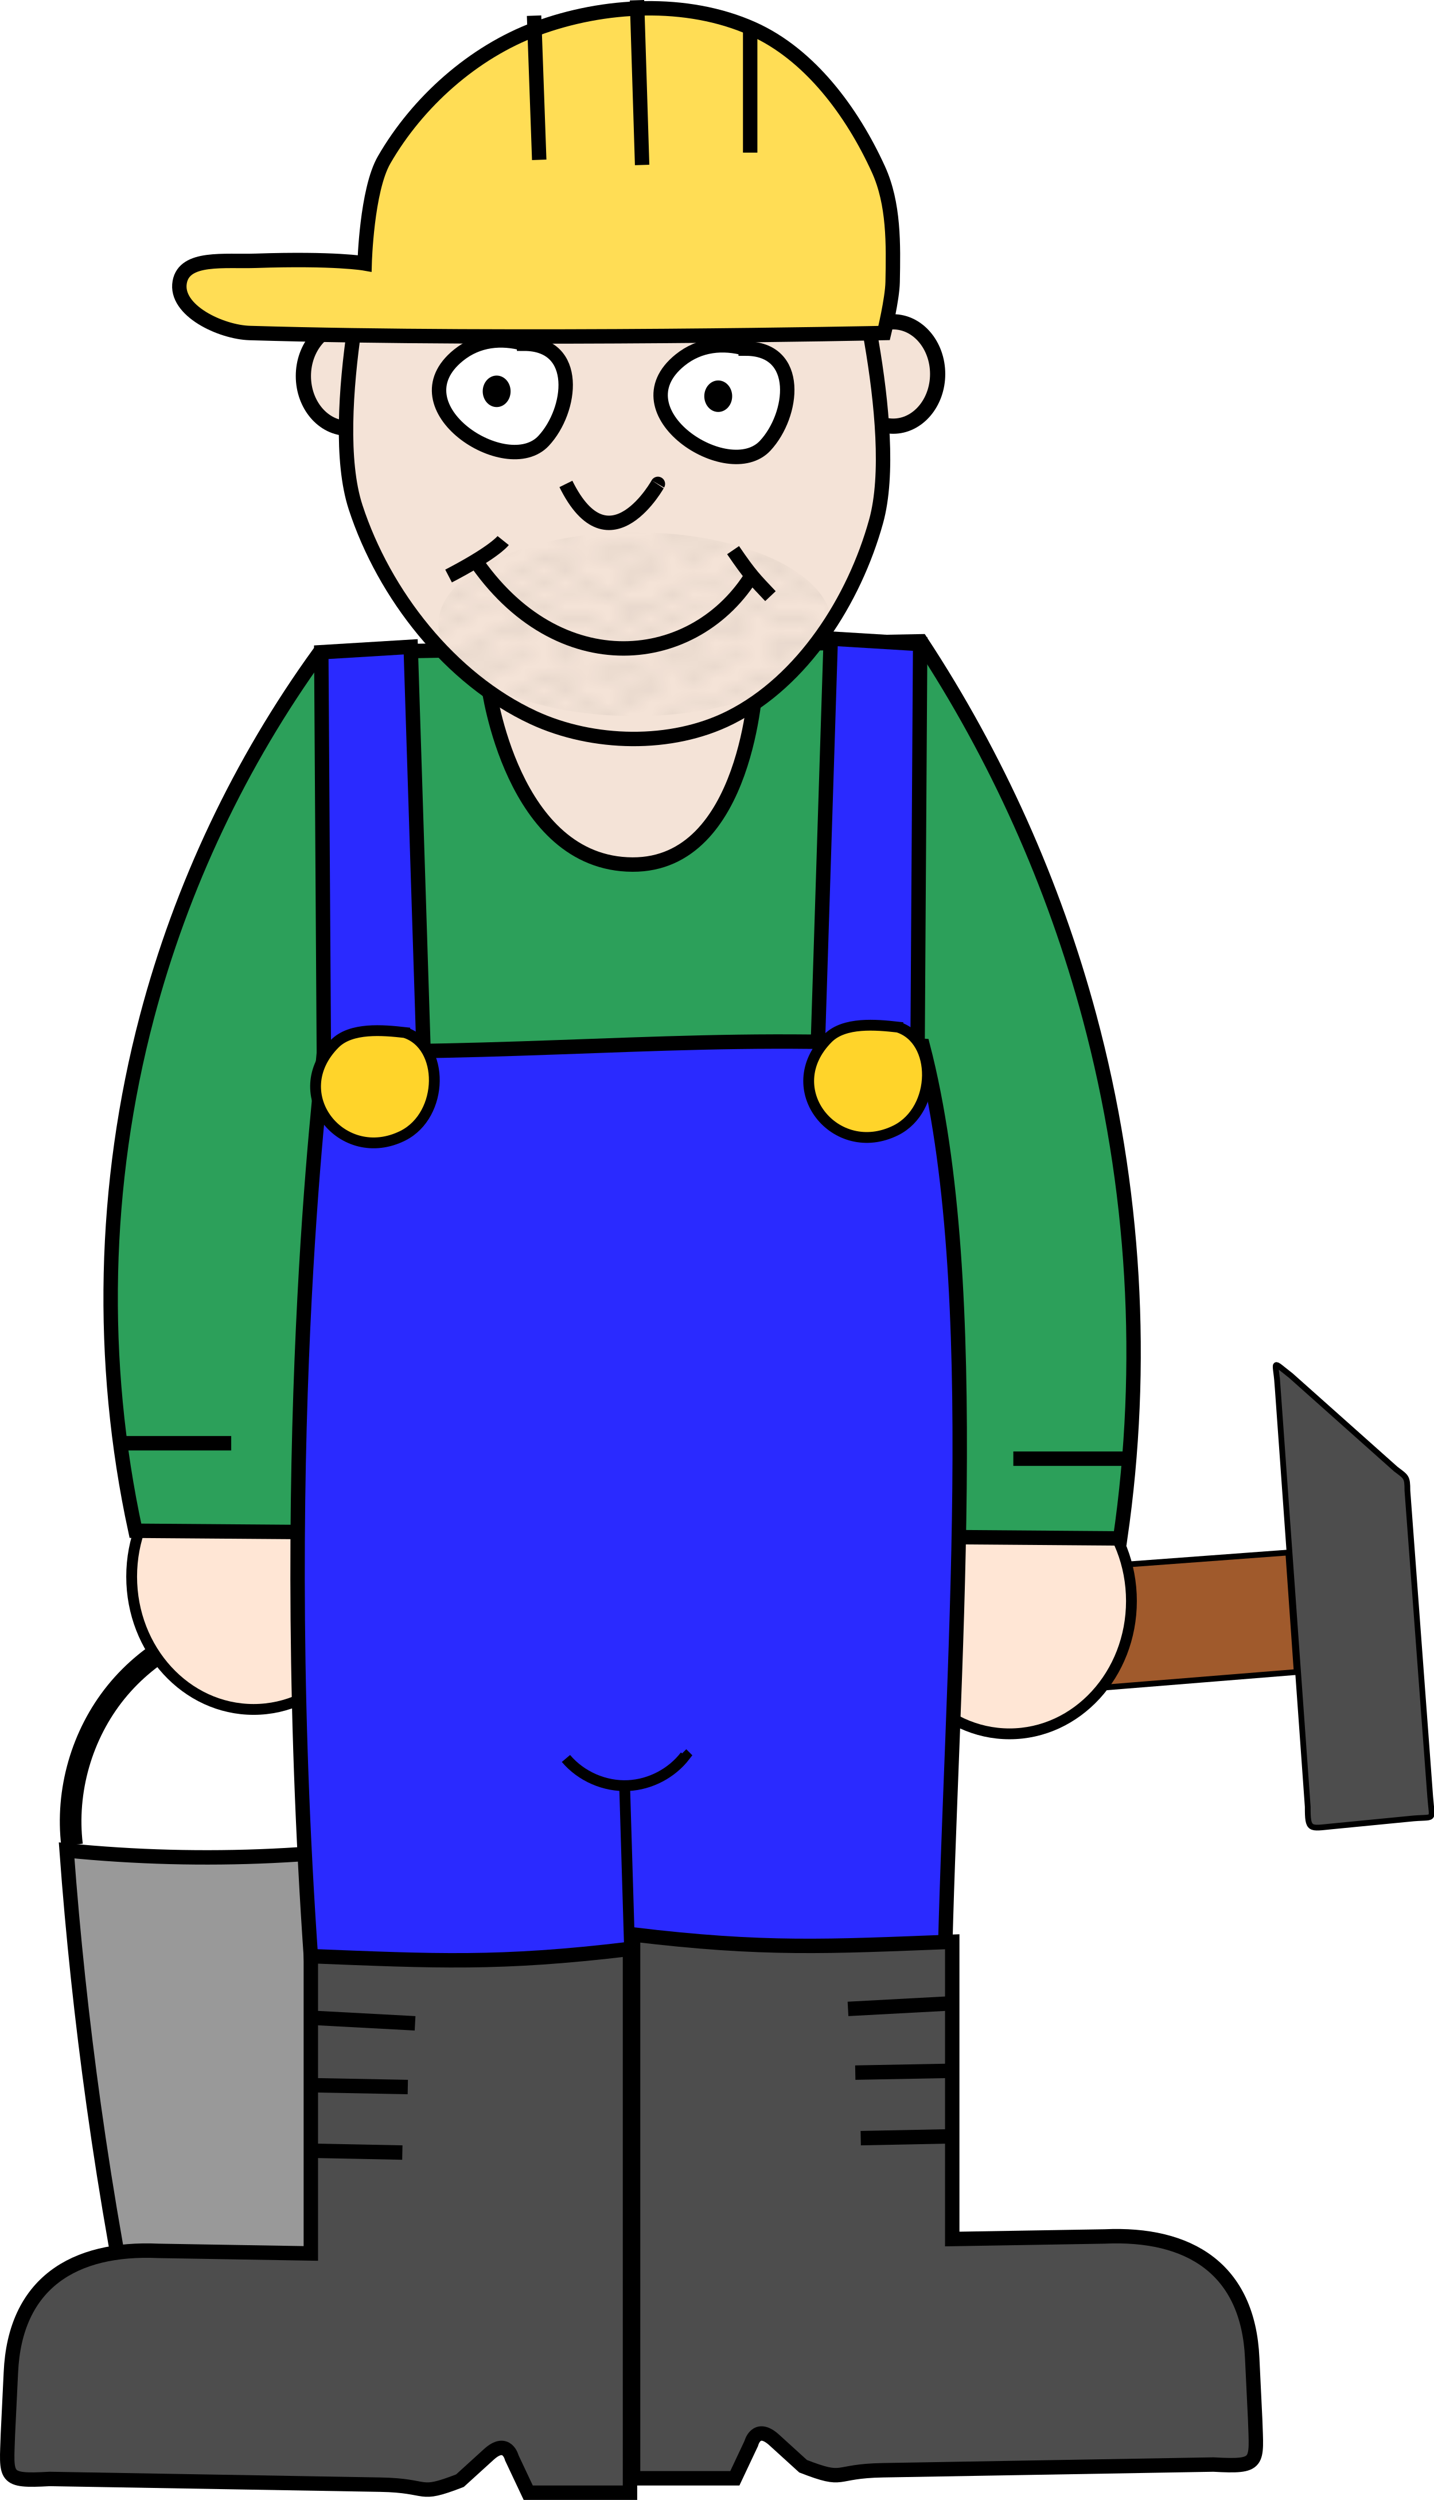 <?xml version="1.0" encoding="UTF-8" standalone="no"?>
<!-- Created with Inkscape (http://www.inkscape.org/) -->

<svg
   xmlns:dc="http://purl.org/dc/elements/1.1/"
   xmlns:cc="http://creativecommons.org/ns#"
   xmlns:rdf="http://www.w3.org/1999/02/22-rdf-syntax-ns#"
   xmlns:svg="http://www.w3.org/2000/svg"
   xmlns="http://www.w3.org/2000/svg"
   xmlns:xlink="http://www.w3.org/1999/xlink"
   xmlns:sodipodi="http://sodipodi.sourceforge.net/DTD/sodipodi-0.dtd"
   xmlns:inkscape="http://www.inkscape.org/namespaces/inkscape"
   width="112.361mm"
   height="195.772mm"
   viewBox="0 0 398.128 693.68"
   id="svg2"
   version="1.1"
   inkscape:version="0.91 r13725"
   sodipodi:docname="Bauarbeiter.svg">
  <defs
     id="defs4">
    <pattern
       inkscape:collect="always"
       xlink:href="#Polkadots-med"
       id="pattern6322"
       patternTransform="matrix(5.934,0,0,3.322,595.357,394.776)" />
    <pattern
       inkscape:stockid="Polka dots, medium"
       id="Polkadots-med"
       patternTransform="translate(0,0) scale(10,10)"
       height="10"
       width="10"
       patternUnits="userSpaceOnUse"
       inkscape:collect="always">
      <circle
         id="circle5784"
         r="0.15"
         cy="0.810"
         cx="2.567"
         style="fill:black;stroke:none" />
      <circle
         id="circle5786"
         r="0.15"
         cy="2.33"
         cx="3.048"
         style="fill:black;stroke:none" />
      <circle
         id="circle5788"
         r="0.15"
         cy="2.415"
         cx="4.418"
         style="fill:black;stroke:none" />
      <circle
         id="circle5790"
         r="0.15"
         cy="3.029"
         cx="1.844"
         style="fill:black;stroke:none" />
      <circle
         id="circle5792"
         r="0.15"
         cy="1.363"
         cx="6.08"
         style="fill:black;stroke:none" />
      <circle
         id="circle5794"
         r="0.15"
         cy="4.413"
         cx="5.819"
         style="fill:black;stroke:none" />
      <circle
         id="circle5796"
         r="0.15"
         cy="4.048"
         cx="4.305"
         style="fill:black;stroke:none" />
      <circle
         id="circle5798"
         r="0.15"
         cy="3.045"
         cx="5.541"
         style="fill:black;stroke:none" />
      <circle
         id="circle5800"
         r="0.15"
         cy="5.527"
         cx="4.785"
         style="fill:black;stroke:none" />
      <circle
         id="circle5802"
         r="0.15"
         cy="5.184"
         cx="2.667"
         style="fill:black;stroke:none" />
      <circle
         id="circle5804"
         r="0.15"
         cy="1.448"
         cx="7.965"
         style="fill:black;stroke:none" />
      <circle
         id="circle5806"
         r="0.15"
         cy="5.049"
         cx="7.047"
         style="fill:black;stroke:none" />
      <circle
         id="circle5808"
         r="0.15"
         cy="0.895"
         cx="4.340"
         style="fill:black;stroke:none" />
      <circle
         id="circle5810"
         r="0.15"
         cy="0.340"
         cx="7.125"
         style="fill:black;stroke:none" />
      <circle
         id="circle5812"
         r="0.15"
         cy="1.049"
         cx="9.553"
         style="fill:black;stroke:none" />
      <circle
         id="circle5814"
         r="0.15"
         cy="2.689"
         cx="7.006"
         style="fill:black;stroke:none" />
      <circle
         id="circle5816"
         r="0.15"
         cy="2.689"
         cx="8.909"
         style="fill:black;stroke:none" />
      <circle
         id="circle5818"
         r="0.15"
         cy="4.407"
         cx="9.315"
         style="fill:black;stroke:none" />
      <circle
         id="circle5820"
         r="0.15"
         cy="3.870"
         cx="7.820"
         style="fill:black;stroke:none" />
      <circle
         id="circle5822"
         r="0.15"
         cy="5.948"
         cx="8.270"
         style="fill:black;stroke:none" />
      <circle
         id="circle5824"
         r="0.15"
         cy="7.428"
         cx="7.973"
         style="fill:black;stroke:none" />
      <circle
         id="circle5826"
         r="0.15"
         cy="8.072"
         cx="9.342"
         style="fill:black;stroke:none" />
      <circle
         id="circle5828"
         r="0.15"
         cy="9.315"
         cx="8.206"
         style="fill:black;stroke:none" />
      <circle
         id="circle5830"
         r="0.15"
         cy="9.475"
         cx="9.682"
         style="fill:black;stroke:none" />
      <circle
         id="circle5832"
         r="0.15"
         cy="6.186"
         cx="9.688"
         style="fill:black;stroke:none" />
      <circle
         id="circle5834"
         r="0.15"
         cy="6.296"
         cx="3.379"
         style="fill:black;stroke:none" />
      <circle
         id="circle5836"
         r="0.15"
         cy="8.204"
         cx="2.871"
         style="fill:black;stroke:none" />
      <circle
         id="circle5838"
         r="0.15"
         cy="8.719"
         cx="4.59"
         style="fill:black;stroke:none" />
      <circle
         id="circle5840"
         r="0.15"
         cy="9.671"
         cx="3.181"
         style="fill:black;stroke:none" />
      <circle
         id="circle5842"
         r="0.15"
         cy="7.315"
         cx="5.734"
         style="fill:black;stroke:none" />
      <circle
         id="circle5844"
         r="0.15"
         cy="6.513"
         cx="6.707"
         style="fill:black;stroke:none" />
      <circle
         id="circle5846"
         r="0.15"
         cy="9.670"
         cx="5.730"
         style="fill:black;stroke:none" />
      <circle
         id="circle5848"
         r="0.15"
         cy="8.373"
         cx="6.535"
         style="fill:black;stroke:none" />
      <circle
         id="circle5850"
         r="0.15"
         cy="7.154"
         cx="4.37"
         style="fill:black;stroke:none" />
      <circle
         id="circle5852"
         r="0.15"
         cy="7.25"
         cx="0.622"
         style="fill:black;stroke:none" />
      <circle
         id="circle5854"
         r="0.15"
         cy="5.679"
         cx="0.831"
         style="fill:black;stroke:none" />
      <circle
         id="circle5856"
         r="0.15"
         cy="8.519"
         cx="1.257"
         style="fill:black;stroke:none" />
      <circle
         id="circle5858"
         r="0.15"
         cy="6.877"
         cx="1.989"
         style="fill:black;stroke:none" />
      <circle
         id="circle5860"
         r="0.15"
         cy="3.181"
         cx="0.374"
         style="fill:black;stroke:none" />
      <circle
         id="circle5862"
         r="0.15"
         cy="1.664"
         cx="1.166"
         style="fill:black;stroke:none" />
      <circle
         id="circle5864"
         r="0.15"
         cy="0.093"
         cx="1.151"
         style="fill:black;stroke:none" />
      <circle
         id="circle5866"
         r="0.15"
         cy="10.093"
         cx="1.151"
         style="fill:black;stroke:none" />
      <circle
         id="circle5868"
         r="0.15"
         cy="4.451"
         cx="1.302"
         style="fill:black;stroke:none" />
      <circle
         id="circle5870"
         r="0.15"
         cy="3.763"
         cx="3.047"
         style="fill:black;stroke:none" />
    </pattern>
    <inkscape:path-effect
       effect="spiro"
       id="path-effect4138"
       is_visible="true" />
    <inkscape:path-effect
       effect="spiro"
       id="path-effect4192-6-2"
       is_visible="true" />
    <inkscape:path-effect
       effect="spiro"
       id="path-effect4192-3-1"
       is_visible="true" />
    <inkscape:path-effect
       effect="spiro"
       id="path-effect4192-2"
       is_visible="true" />
    <inkscape:path-effect
       effect="spiro"
       id="path-effect4192-6"
       is_visible="true" />
    <inkscape:path-effect
       effect="spiro"
       id="path-effect4192-3"
       is_visible="true" />
    <inkscape:path-effect
       effect="spiro"
       id="path-effect4192"
       is_visible="true" />
    <inkscape:path-effect
       is_visible="true"
       id="path-effect4188"
       effect="spiro" />
    <inkscape:path-effect
       effect="spiro"
       id="path-effect4184"
       is_visible="true" />
    <inkscape:path-effect
       effect="spiro"
       id="path-effect4176"
       is_visible="true" />
    <inkscape:path-effect
       effect="spiro"
       id="path-effect4172"
       is_visible="true" />
    <inkscape:path-effect
       effect="spiro"
       id="path-effect4162"
       is_visible="true" />
    <inkscape:path-effect
       effect="spiro"
       id="path-effect4158"
       is_visible="true" />
    <inkscape:path-effect
       effect="spiro"
       id="path-effect4157-7"
       is_visible="true" />
    <inkscape:path-effect
       effect="spiro"
       id="path-effect4157"
       is_visible="true" />
    <inkscape:path-effect
       effect="spiro"
       id="path-effect4180"
       is_visible="true" />
    <inkscape:path-effect
       effect="spiro"
       id="path-effect4273"
       is_visible="true" />
    <inkscape:path-effect
       effect="spiro"
       id="path-effect4269"
       is_visible="true" />
  </defs>
  <sodipodi:namedview
     id="base"
     pagecolor="#ffffff"
     bordercolor="#666666"
     borderopacity="1.0"
     inkscape:pageopacity="0.0"
     inkscape:pageshadow="2"
     inkscape:zoom="0.7"
     inkscape:cx="74.655234"
     inkscape:cy="568.19972"
     inkscape:document-units="px"
     inkscape:current-layer="layer1"
     showgrid="false"
     fit-margin-top="0"
     fit-margin-left="0"
     fit-margin-right="0"
     fit-margin-bottom="0"
     inkscape:window-width="1920"
     inkscape:window-height="1017"
     inkscape:window-x="-8"
     inkscape:window-y="-8"
     inkscape:window-maximized="1" />
  <g
     inkscape:label="Ebene 1"
     inkscape:groupmode="layer"
     id="layer1"
     transform="translate(-150.581,-550.3)">
    <ellipse
       style="fill:#f4e3d7;fill-opacity:1;stroke:#000000;stroke-width:4.223;stroke-miterlimit:4;stroke-dasharray:none;stroke-opacity:1"
       id="path4387-0"
       cx="398.571"
       cy="654.076"
       rx="12.334"
       ry="14.479" />
    <ellipse
       style="fill:#f4e3d7;fill-opacity:1;stroke:#000000;stroke-width:4.223;stroke-miterlimit:4;stroke-dasharray:none;stroke-opacity:1"
       id="path4387-0-4"
       cx="247.143"
       cy="654.648"
       rx="12.334"
       ry="14.479" />
    <path
       style="fill:#999999;fill-rule:evenodd;stroke:#000000;stroke-width:4;stroke-linecap:butt;stroke-linejoin:miter;stroke-miterlimit:4;stroke-dasharray:none;stroke-opacity:1"
       d="m 169.077,1063.754 c 1.734,23.644 4.243,47.231 7.522,70.711 3.593,25.727 8.11,51.325 13.54,76.729 14.198,3.727 28.97,5.255 43.63,4.513 13.304,-0.673 26.512,-3.213 39.117,-7.522 6.617,-23.102 11.155,-46.799 13.54,-70.711 2.643,-26.491 2.643,-53.246 0,-79.738 -19.825,4.058 -39.965,6.575 -60.179,7.522 -19.059,0.893 -38.184,0.39 -57.17,-1.504 z"
       id="path4267"
       inkscape:path-effect="#path-effect4269"
       inkscape:original-d="m 169.07691,1063.7538 c 0,0 4.20709,47.2405 7.52241,70.7107 3.63258,25.7161 13.54035,76.7286 13.54035,76.7286 0,0 29.02285,5.1486 43.62999,4.5134 13.26523,-0.5767 39.11654,-7.5224 39.11654,-7.5224 0,0 11.27348,-46.8195 13.54034,-70.7106 2.51063,-26.4604 0,-79.7376 0,-79.7376 0,0 -39.9877,6.5318 -60.1793,7.5224 -19.04047,0.9342 -57.17033,-1.5045 -57.17033,-1.5045 z"
       inkscape:connector-curvature="0"
       sodipodi:nodetypes="cacacacac" />
    <path
       style="fill:none;fill-rule:evenodd;stroke:#000000;stroke-width:6;stroke-linecap:butt;stroke-linejoin:miter;stroke-miterlimit:4;stroke-dasharray:none;stroke-opacity:1"
       d="m 170.581,1062.249 c -1.807,-15.004 2.703,-30.667 12.211,-42.413 9.509,-11.746 23.89,-19.418 38.941,-20.775 15.99,-1.441 32.492,4.308 44.125,15.373 11.633,11.065 18.2,27.259 17.559,43.301"
       id="path4271"
       inkscape:path-effect="#path-effect4273"
       inkscape:original-d="m 170.5814,1062.2493 c 0,0 24.11026,-61.4298 51.1524,-63.18816 28.31784,-1.8415 61.68378,58.67476 61.68378,58.67476"
       inkscape:connector-curvature="0"
       sodipodi:nodetypes="cac" />
    <ellipse
       style="fill:#ffe6d5;fill-opacity:1;stroke:#000000;stroke-width:3;stroke-miterlimit:4;stroke-dasharray:none;stroke-opacity:1"
       id="path4250"
       cx="220.982"
       cy="987.777"
       rx="33.851"
       ry="36.86" />
    <g
       transform="matrix(0.032,0.397,-0.397,0.032,639.812,884.874)"
       id="g4144">
      <path
         sodipodi:nodetypes="ccccc"
         inkscape:connector-curvature="0"
         id="path4136"
         d="m 214.286,348.648 83.429,0.857 0,425.714 c -31.429,8.586 -55.867,10.607 -86.286,0 z"
         style="fill:#a05a2c;fill-rule:evenodd;stroke:#000000;stroke-width:4;stroke-linecap:butt;stroke-linejoin:miter;stroke-miterlimit:4;stroke-dasharray:none;stroke-opacity:1" />
      <path
         sodipodi:nodetypes="ccccccccc"
         inkscape:connector-curvature="0"
         id="path4138"
         d="m 96.483,346.768 295.46,2.603 c 16.639,1.4 15.195,-0.18 14.936,-15.721 l -0.901,-54.045 c -0.538,-19.036 4.088,-15.79 -14.034,-15.894 l -214.004,-1.295 c -9.691,-0.783 -9.444,0.031 -15.61,6.895 l -70.739,67.615 c -11.975,13.074 -11.306,9.699 4.893,9.842 z"
         style="fill:#4d4d4d;fill-rule:evenodd;stroke:#000000;stroke-width:4;stroke-linecap:butt;stroke-linejoin:miter;stroke-miterlimit:4;stroke-dasharray:none;stroke-opacity:1" />
    </g>
    <ellipse
       style="fill:#ffe6d5;fill-opacity:1;stroke:#000000;stroke-width:3;stroke-miterlimit:4;stroke-dasharray:none;stroke-opacity:1"
       id="path4250-7"
       cx="430.857"
       cy="994.548"
       rx="33.851"
       ry="36.86" />
    <path
       style="fill:#2ca05a;fill-rule:evenodd;stroke:#000000;stroke-width:4;stroke-linecap:butt;stroke-linejoin:miter;stroke-miterlimit:4;stroke-dasharray:none;stroke-opacity:1"
       d="m 188.179,975.056 273.404,2.128 c 7.009,-48.137 4.093,-97.697 -8.511,-144.681 -9.912,-36.95 -25.782,-72.295 -46.809,-104.255 l -167.021,3.191 c -21.983,30.366 -38.302,64.818 -47.872,101.064 -12.247,46.383 -13.35,95.668 -3.191,142.553 z"
       id="path4178"
       inkscape:path-effect="#path-effect4180"
       inkscape:original-d="m 188.17933,975.05645 273.40426,2.12766 c 0,0 2.9907,-97.75958 -8.51064,-144.68086 -9.06906,-36.99845 -46.80851,-104.25531 -46.80851,-104.25531 l -167.02128,3.19149 c 0,0 -46.7191,60.26299 -47.87234,101.06382 -1.68465,59.60176 -3.19149,142.5532 -3.19149,142.5532 z"
       inkscape:connector-curvature="0"
       sodipodi:nodetypes="ccaccsc" />
    <path
       style="fill:#2a2aff;fill-opacity:1;fill-rule:evenodd;stroke:#000000;stroke-width:4;stroke-linecap:butt;stroke-linejoin:miter;stroke-miterlimit:4;stroke-dasharray:none;stroke-opacity:1"
       d="m 406.053,729.006 -24.824,-1.504 -3.761,118.233 27.833,0 0.752,-116.729 z"
       id="path4155"
       inkscape:path-effect="#path-effect4157"
       inkscape:original-d="m 406.05287,729.0065 -24.82396,-1.50448 -3.76121,118.23308 27.83293,0 z"
       inkscape:connector-curvature="0"
       sodipodi:nodetypes="ccccc" />
    <path
       style="fill:#2a2aff;fill-opacity:1;fill-rule:evenodd;stroke:#000000;stroke-width:4;stroke-linecap:butt;stroke-linejoin:miter;stroke-miterlimit:4;stroke-dasharray:none;stroke-opacity:1"
       d="m 239.778,731.278 24.824,-1.504 3.761,118.233 -27.833,0 -0.752,-116.729 z"
       id="path4155-2"
       inkscape:path-effect="#path-effect4157-7"
       inkscape:original-d="m 239.77758,731.27808 24.82395,-1.50448 3.76121,118.23308 -27.83292,0 z"
       inkscape:connector-curvature="0"
       sodipodi:nodetypes="ccccc" />
    <path
       style="fill:#f4e3d7;fill-opacity:1;fill-rule:evenodd;stroke:#000000;stroke-width:4;stroke-linecap:butt;stroke-linejoin:miter;stroke-miterlimit:4;stroke-dasharray:none;stroke-opacity:1"
       d="m 286.202,740.772 74.286,-1.429 c 0,0 -2.257,50.974 -34.286,50.857 -33.563,-0.123 -40,-49.429 -40,-49.429 z"
       id="path5606"
       inkscape:connector-curvature="0"
       sodipodi:nodetypes="ccsc" />
    <path
       style="fill:#f4e3d7;fill-rule:evenodd;stroke:#000000;stroke-width:4;stroke-linecap:butt;stroke-linejoin:miter;stroke-miterlimit:4;stroke-dasharray:none;stroke-opacity:1"
       d="m 254.958,610.433 c 0,0 -14.02,55.042 -5.64,80.657 7.917,24.203 26.238,47.609 49.339,58.325 16.516,7.662 38.349,8.169 54.621,0 20.212,-10.148 34.479,-32.621 40.53,-54.413 7.194,-25.907 -7.932,-80.271 -7.932,-80.271"
       id="path4140"
       inkscape:connector-curvature="0"
       sodipodi:nodetypes="caaaac" />
    <path
       style="fill:#ffffff;fill-rule:evenodd;stroke:#000000;stroke-width:4;stroke-linecap:butt;stroke-linejoin:miter;stroke-miterlimit:4;stroke-dasharray:none;stroke-opacity:1"
       d="m 296.094,645.678 c -6.312,-1.749 -12.822,-1.162 -18.199,3.17 -17.894,14.414 13.403,34.735 23.61,23.773 7.918,-8.504 10.125,-26.943 -5.411,-26.943 z"
       id="path4864"
       inkscape:connector-curvature="0" />
    <ellipse
       style="fill:#000000;fill-opacity:1;stroke:#000000;stroke-width:1.346;stroke-miterlimit:4;stroke-dasharray:none;stroke-opacity:1"
       id="path4866"
       cx="288.47"
       cy="658.885"
       rx="3.197"
       ry="3.698" />
    <path
       inkscape:connector-curvature="0"
       id="path4874"
       d="m 357.609,647.032 c -6.312,-1.749 -12.822,-1.162 -18.199,3.17 -17.894,14.414 13.403,34.735 23.61,23.773 7.918,-8.504 10.125,-26.943 -5.411,-26.943 z"
       style="fill:#ffffff;fill-rule:evenodd;stroke:#000000;stroke-width:4;stroke-linecap:butt;stroke-linejoin:miter;stroke-miterlimit:4;stroke-dasharray:none;stroke-opacity:1" />
    <ellipse
       ry="3.698"
       rx="3.197"
       cy="660.239"
       cx="349.986"
       id="ellipse4876"
       style="fill:#000000;fill-opacity:1;stroke:#000000;stroke-width:1.346;stroke-miterlimit:4;stroke-dasharray:none;stroke-opacity:1" />
    <path
       style="fill:none;fill-rule:evenodd;stroke:#000000;stroke-width:4;stroke-linecap:butt;stroke-linejoin:miter;stroke-miterlimit:4;stroke-dasharray:none;stroke-opacity:1"
       d="m 307.696,684.582 c 12.15,24.61 25.892,-0.614 25.532,0"
       id="path4878"
       inkscape:connector-curvature="0"
       sodipodi:nodetypes="cc" />
    <g
       id="g4889"
       transform="translate(163.95,173.996)"
       style="stroke-width:4;stroke-miterlimit:4;stroke-dasharray:none">
      <path
         inkscape:connector-curvature="0"
         id="path4882"
         d="m 111.17,536.139 c 11.862,-6.173 14.727,-9.3 15.16,-9.84"
         style="fill:none;fill-rule:evenodd;stroke:#000000;stroke-width:4;stroke-linecap:butt;stroke-linejoin:miter;stroke-miterlimit:4;stroke-dasharray:none;stroke-opacity:1"
         sodipodi:nodetypes="cc" />
      <path
         inkscape:connector-curvature="0"
         id="path4884"
         d="m 118.085,531.086 c 23.471,35.017 61.832,30.635 77.66,4.255"
         style="fill:none;fill-rule:evenodd;stroke:#000000;stroke-width:4;stroke-linecap:butt;stroke-linejoin:miter;stroke-miterlimit:4;stroke-dasharray:none;stroke-opacity:1" />
      <path
         inkscape:connector-curvature="0"
         id="path4886"
         d="m 190.16,528.958 c 4.812,7.047 5.93,8.057 10.372,12.766"
         style="fill:none;fill-rule:evenodd;stroke:#000000;stroke-width:4;stroke-linecap:butt;stroke-linejoin:miter;stroke-miterlimit:4;stroke-dasharray:none;stroke-opacity:1"
         sodipodi:nodetypes="cc" />
    </g>
    <path
       style="fill:#ffdd55;fill-rule:evenodd;stroke:#000000;stroke-width:4;stroke-linecap:butt;stroke-linejoin:miter;stroke-miterlimit:4;stroke-dasharray:none;stroke-opacity:1"
       d="m 219.914,642.705 c 72.999,2.18 176.12,0 176.12,0 0,0 2.277,-9.36 2.374,-14.138 0.213,-10.519 0.406,-21.743 -3.963,-31.314 -7.243,-15.866 -18.992,-31.856 -34.916,-38.969 -18.287,-8.169 -41.311,-6.974 -60.087,0 -17.415,6.468 -32.942,20.285 -42.218,36.381 -4.866,8.443 -5.409,28.729 -5.409,28.729 0,0 -8.226,-1.471 -30.132,-0.732 -8.831,0.298 -19.903,-1.316 -21.207,5.905 -1.423,7.885 11.431,13.899 19.44,14.138 z"
       id="path4814"
       inkscape:connector-curvature="0"
       sodipodi:nodetypes="scaaaaacsas" />
    <path
       style="fill:none;fill-rule:evenodd;stroke:#000000;stroke-width:4;stroke-linecap:butt;stroke-linejoin:miter;stroke-miterlimit:4;stroke-dasharray:none;stroke-opacity:1"
       d="m 327.429,550.362 1.429,45.714"
       id="path4846"
       inkscape:connector-curvature="0" />
    <path
       style="fill:none;fill-rule:evenodd;stroke:#000000;stroke-width:4;stroke-linecap:butt;stroke-linejoin:miter;stroke-miterlimit:4;stroke-dasharray:none;stroke-opacity:1"
       d="m 298.857,554.648 1.429,40"
       id="path4848"
       inkscape:connector-curvature="0" />
    <path
       style="fill:none;fill-rule:evenodd;stroke:#000000;stroke-width:4;stroke-linecap:butt;stroke-linejoin:miter;stroke-miterlimit:4;stroke-dasharray:none;stroke-opacity:1"
       d="m 358.857,556.934 0,35.714"
       id="path4850"
       inkscape:connector-curvature="0" />
    <path
       style="fill:#2a2aff;fill-opacity:1;fill-rule:evenodd;stroke:#000000;stroke-width:4;stroke-linecap:butt;stroke-linejoin:miter;stroke-miterlimit:4;stroke-dasharray:none;stroke-opacity:1"
       d="m 240.54,841.992 c 61.163,0.772 109.827,-5.116 166.245,-1.504 17.425,67.211 7.74,174.487 6.018,258.645 -46.666,15.5 -72.162,1.633 -88.012,-3.761 -22.053,16.582 -86.913,10.206 -87.26,6.77 -11.127,-148.263 2.641,-253.748 3.009,-260.15 z"
       id="path4154"
       inkscape:connector-curvature="0"
       sodipodi:nodetypes="cccccc" />
    <path
       style="fill:#ffd42a;fill-opacity:1;fill-rule:evenodd;stroke:#000000;stroke-width:3;stroke-linecap:butt;stroke-linejoin:miter;stroke-miterlimit:4;stroke-dasharray:none;stroke-opacity:1"
       d="m 262.968,836.806 c -6.109,-0.686 -14.885,-1.468 -19.419,3.066 -14.039,14.039 2.061,33.975 18.908,25.551 11.467,-5.813 11.579,-25.097 0.511,-28.617 z"
       id="path4862"
       inkscape:connector-curvature="0"
       sodipodi:nodetypes="cscc" />
    <path
       style="fill:none;fill-rule:evenodd;stroke:#000000;stroke-width:3;stroke-linecap:butt;stroke-linejoin:miter;stroke-miterlimit:4;stroke-dasharray:none;stroke-opacity:1"
       d="m 325.497,1095.253 -1.504,-49.648"
       id="path4156"
       inkscape:path-effect="#path-effect4158"
       inkscape:original-d="m 325.49745,1095.2531 -1.50449,-49.6479"
       inkscape:connector-curvature="0" />
    <path
       style="fill:none;fill-rule:evenodd;stroke:#000000;stroke-width:3;stroke-linecap:butt;stroke-linejoin:miter;stroke-miterlimit:4;stroke-dasharray:none;stroke-opacity:1"
       d="m 307.71,1038.241 c 4.202,4.98 10.794,7.846 17.302,7.522 6.127,-0.304 12.058,-3.412 15.797,-8.275 l -0.752,-0.752"
       id="path4160"
       inkscape:path-effect="#path-effect4162"
       inkscape:original-d="m 307.70961,1038.2412 c 0,0 11.01696,7.75 17.30155,7.5224 5.94045,-0.2151 15.79707,-8.2747 15.79707,-8.2747 l -0.75224,-0.7522"
       inkscape:connector-curvature="0"
       sodipodi:nodetypes="cscc" />
    <path
       sodipodi:nodetypes="cscc"
       inkscape:connector-curvature="0"
       id="path4164"
       d="m 399.876,835.301 c -6.109,-0.686 -14.885,-1.468 -19.419,3.066 -14.039,14.039 2.061,33.975 18.908,25.551 11.467,-5.813 11.579,-25.097 0.511,-28.617 z"
       style="fill:#ffd42a;fill-rule:evenodd;stroke:#000000;stroke-width:3;stroke-linecap:butt;stroke-linejoin:miter;stroke-miterlimit:4;stroke-dasharray:none;stroke-opacity:1" />
    <path
       style="fill:none;fill-rule:evenodd;stroke:#000000;stroke-width:4;stroke-linecap:butt;stroke-linejoin:miter;stroke-miterlimit:4;stroke-dasharray:none;stroke-opacity:1"
       d="m 183.345,950.772 31.429,0"
       id="path5602"
       inkscape:connector-curvature="0" />
    <path
       inkscape:connector-curvature="0"
       id="path5604"
       d="m 431.916,955.057 31.429,0"
       style="fill:none;fill-rule:evenodd;stroke:#000000;stroke-width:4;stroke-linecap:butt;stroke-linejoin:miter;stroke-miterlimit:4;stroke-dasharray:none;stroke-opacity:1" />
    <g
       id="g4775">
      <path
         sodipodi:nodetypes="cccccccccccccc"
         inkscape:connector-curvature="0"
         id="path4765"
         d="m 236.881,1093.097 c 34.561,1.34 52.189,2.353 88.608,-2.012 l 0,150.894 -28.25,0 -4.553,-9.653 c 0,0 -1.353,-5.555 -6.4,-0.966 l -8.002,7.274 c -12.094,4.675 -7.915,1.355 -22.178,1.109 l -91.752,-1.582 c -12.98,0.728 -11.971,-0.301 -11.58,-12.433 l 0.826,-17.08 c 1.1,-24.796 17.443,-34.842 40.972,-33.775 l 42.308,0.711 z"
         style="fill:#4d4d4d;fill-rule:evenodd;stroke:#000000;stroke-width:4;stroke-linecap:butt;stroke-linejoin:miter;stroke-miterlimit:4;stroke-dasharray:none;stroke-opacity:1" />
      <path
         inkscape:connector-curvature="0"
         id="path4767"
         d="m 237.534,1110.217 28.284,1.515"
         style="fill:none;fill-rule:evenodd;stroke:#000000;stroke-width:4;stroke-linecap:butt;stroke-linejoin:miter;stroke-miterlimit:4;stroke-dasharray:none;stroke-opacity:1" />
      <path
         inkscape:connector-curvature="0"
         id="path4769"
         d="m 237.029,1128.905 26.769,0.505"
         style="fill:none;fill-rule:evenodd;stroke:#000000;stroke-width:4;stroke-linecap:butt;stroke-linejoin:miter;stroke-miterlimit:4;stroke-dasharray:none;stroke-opacity:1" />
      <path
         inkscape:connector-curvature="0"
         id="path4771"
         d="m 237.029,1147.088 25.254,0.505"
         style="fill:none;fill-rule:evenodd;stroke:#000000;stroke-width:4;stroke-linecap:butt;stroke-linejoin:miter;stroke-miterlimit:4;stroke-dasharray:none;stroke-opacity:1" />
    </g>
    <g
       id="g4781"
       transform="matrix(-1,0,0,1,651.836,-4)">
      <path
         style="fill:#4d4d4d;fill-rule:evenodd;stroke:#000000;stroke-width:4;stroke-linecap:butt;stroke-linejoin:miter;stroke-miterlimit:4;stroke-dasharray:none;stroke-opacity:1"
         d="m 236.881,1093.097 c 34.561,1.34 52.189,2.353 88.608,-2.012 l 0,150.894 -28.25,0 -4.553,-9.653 c 0,0 -1.353,-5.555 -6.4,-0.966 l -8.002,7.274 c -12.094,4.675 -7.915,1.355 -22.178,1.109 l -91.752,-1.582 c -12.98,0.728 -11.971,-0.301 -11.58,-12.433 l 0.826,-17.08 c 1.1,-24.796 17.443,-34.842 40.972,-33.775 l 42.308,0.711 z"
         id="path4783"
         inkscape:connector-curvature="0"
         sodipodi:nodetypes="cccccccccccccc" />
      <path
         style="fill:none;fill-rule:evenodd;stroke:#000000;stroke-width:4;stroke-linecap:butt;stroke-linejoin:miter;stroke-miterlimit:4;stroke-dasharray:none;stroke-opacity:1"
         d="m 237.534,1110.217 28.284,1.515"
         id="path4785"
         inkscape:connector-curvature="0" />
      <path
         style="fill:none;fill-rule:evenodd;stroke:#000000;stroke-width:4;stroke-linecap:butt;stroke-linejoin:miter;stroke-miterlimit:4;stroke-dasharray:none;stroke-opacity:1"
         d="m 237.029,1128.905 26.769,0.505"
         id="path4787"
         inkscape:connector-curvature="0" />
      <path
         style="fill:none;fill-rule:evenodd;stroke:#000000;stroke-width:4;stroke-linecap:butt;stroke-linejoin:miter;stroke-miterlimit:4;stroke-dasharray:none;stroke-opacity:1"
         d="m 237.029,1147.088 25.254,0.505"
         id="path4789"
         inkscape:connector-curvature="0" />
    </g>
    <ellipse
       style="fill:url(#pattern6322);fill-opacity:1;stroke:none;stroke-width:4;stroke-miterlimit:4;stroke-dasharray:none;stroke-opacity:1"
       id="path6273"
       cx="326.852"
       cy="723.498"
       rx="54.548"
       ry="25.506" />
  </g>
</svg>
